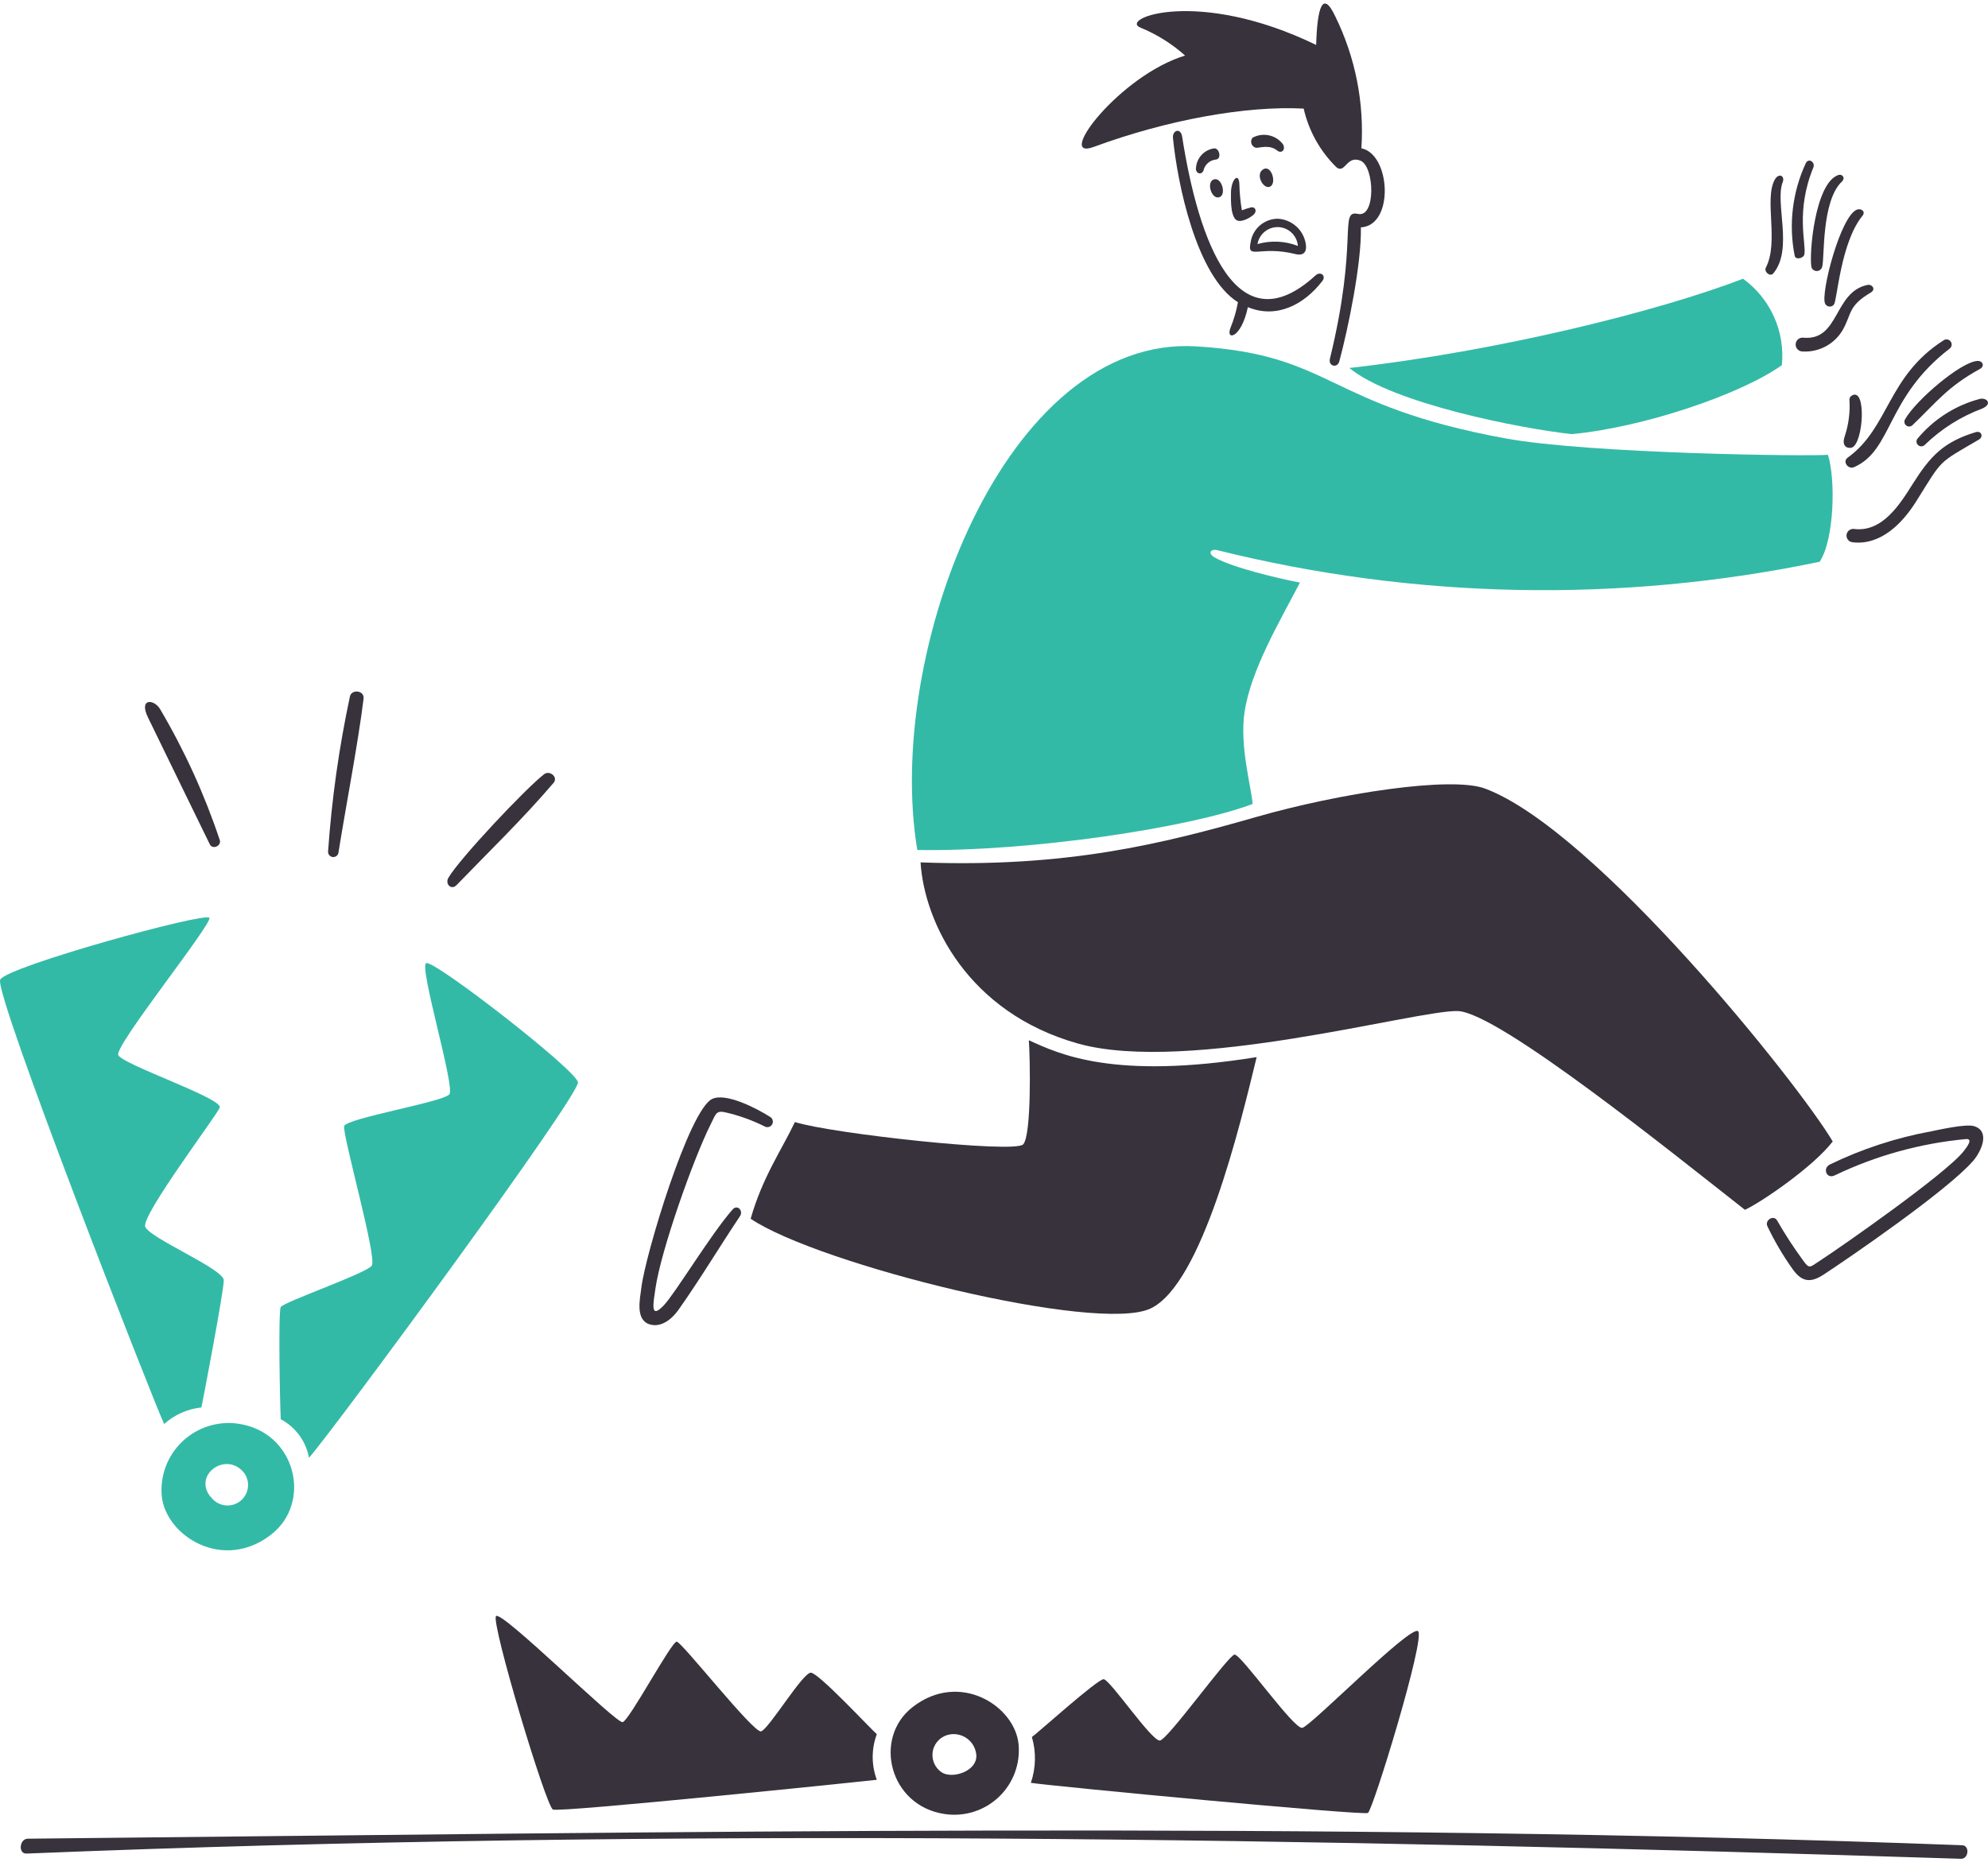 <?xml version="1.0" encoding="UTF-8"?> <svg xmlns="http://www.w3.org/2000/svg" width="476" height="446" viewBox="0 0 476 446" fill="none"><g clip-path="url(#clip0_4707_13017)"><path d="M469.814 441.902C316.47 436.149 160.039 438.803 6.652 440.336C4.647 440.356 4.294 443.98 6.349 443.897C161.294 437.608 314.726 440.191 469.529 445.148C471.368 445.203 471.688 441.974 469.814 441.902Z" fill="#37323B"></path><path d="M437 72.736C437.097 72.926 437.241 73.088 437.417 73.207C437.594 73.326 437.799 73.398 438.011 73.416C438.224 73.434 438.437 73.397 438.632 73.31C438.826 73.223 438.995 73.087 439.122 72.916C439.897 71.891 440.698 58.116 445.939 51.683C446.763 50.683 445.689 49.883 444.727 50.168C440.758 51.356 435.838 70.378 437 72.736Z" fill="#37323B"></path><path d="M443.905 126.674C443.695 126.651 443.483 126.669 443.28 126.727C443.078 126.786 442.888 126.884 442.724 127.015C442.559 127.147 442.421 127.31 442.32 127.494C442.218 127.679 442.153 127.881 442.13 128.091C442.107 128.3 442.125 128.512 442.184 128.714C442.242 128.917 442.34 129.105 442.472 129.27C442.604 129.435 442.767 129.572 442.952 129.673C443.136 129.775 443.339 129.839 443.549 129.863C450.336 130.685 455.557 125.268 458.831 120.029C465.295 109.718 463.819 111.141 473.82 105.273C475 104.581 474.409 103.078 473.054 103.493C465.373 105.839 462.218 109.19 458.047 115.782C454.956 120.687 450.752 127.537 443.905 126.674Z" fill="#37323B"></path><path d="M443.494 107.152C446.165 105.929 446.942 92.771 443.444 94.699C443.271 94.795 443.124 94.931 443.015 95.096C442.906 95.26 442.839 95.449 442.818 95.645C443.027 98.659 442.638 101.686 441.675 104.551C440.764 107.287 442.835 107.457 443.494 107.152Z" fill="#37323B"></path><path d="M442.389 109.61C441.084 110.55 442.532 112.478 443.892 111.888C453.207 107.847 451.513 95.265 466.803 83.495C467.065 83.302 467.24 83.012 467.288 82.689C467.337 82.367 467.255 82.039 467.061 81.777C466.867 81.515 466.577 81.341 466.254 81.292C465.931 81.244 465.602 81.326 465.34 81.519C451.864 90.123 452.38 102.405 442.389 109.61Z" fill="#37323B"></path><path d="M473.953 95.555C468.089 97.12 462.865 100.485 459.02 105.174C458.882 105.424 458.841 105.716 458.906 105.995C458.971 106.273 459.137 106.517 459.372 106.681C459.607 106.845 459.894 106.916 460.178 106.881C460.462 106.846 460.723 106.707 460.911 106.492C464.826 102.701 469.485 99.76 474.595 97.853C477.29 96.66 475.552 95.095 473.953 95.555Z" fill="#37323B"></path><path d="M424.58 65.489C429.46 59.669 424.905 48.602 426.847 43.613C427.436 42.112 425.902 41.317 424.955 43.008C422.335 47.694 425.993 57.953 422.813 64.081C422.297 65.078 423.833 66.379 424.58 65.489Z" fill="#37323B"></path><path d="M431.86 80.877C431.635 80.842 431.405 80.853 431.185 80.911C430.965 80.968 430.759 81.07 430.579 81.21C430.4 81.351 430.252 81.526 430.144 81.726C430.035 81.926 429.969 82.146 429.95 82.372C429.93 82.599 429.957 82.827 430.029 83.042C430.102 83.258 430.218 83.456 430.37 83.625C430.523 83.794 430.708 83.93 430.915 84.024C431.122 84.118 431.347 84.169 431.574 84.173C433.518 84.291 435.456 83.863 437.169 82.937C438.882 82.012 440.301 80.626 441.265 78.936C443.422 75.062 442.465 73.291 447.974 70.03C449.191 69.308 448.302 67.977 447.064 68.25C439.04 70.005 440.443 81.607 431.86 80.877Z" fill="#37323B"></path><path d="M433.734 64.028C433.833 64.301 434.019 64.534 434.263 64.692C434.508 64.85 434.797 64.925 435.087 64.905C435.377 64.884 435.653 64.77 435.873 64.58C436.092 64.389 436.244 64.132 436.304 63.848C436.893 62.067 436.066 48.17 441.014 43.488C441.911 42.64 441.157 41.547 440.087 41.94C434.52 43.973 433.11 61.052 433.734 64.028Z" fill="#37323B"></path><path d="M432.04 60.874C432.499 58.236 429.876 50.643 434.18 40.116C434.681 38.866 433.11 37.748 432.396 39.031C429.161 45.979 428.224 53.775 429.721 61.289C429.923 62.282 431.86 61.907 432.04 60.874Z" fill="#37323B"></path><path d="M456.111 100.472C455.986 100.71 455.949 100.984 456.006 101.246C456.064 101.508 456.212 101.742 456.426 101.906C456.639 102.07 456.903 102.153 457.172 102.141C457.44 102.13 457.696 102.024 457.895 101.842C463.657 96.34 466.265 92.639 474.061 88.36C475.291 87.682 474.72 86.424 473.578 86.434C469.672 86.474 458.641 95.905 456.111 100.472Z" fill="#37323B"></path><path d="M472.65 269.69C470.716 269.107 464.448 270.518 462.356 270.94C453.956 272.485 445.804 275.157 438.123 278.886C436.321 279.794 437.359 282.417 439.248 281.504C449.116 276.768 459.749 273.818 470.651 272.794C472.522 272.611 471.039 274.582 470.205 275.66C466.142 280.912 441.417 298.233 435.382 302.169C433.31 303.52 433.21 303.938 431.672 301.779C429.438 298.729 427.377 295.556 425.499 292.276C424.71 290.863 422.492 292.193 423.179 293.666C424.884 297.241 426.895 300.662 429.191 303.89C431.514 307.206 433.686 307.176 436.667 305.226C442.051 301.709 466.159 285.246 472.445 278.008C474.384 275.747 476.634 270.893 472.65 269.69Z" fill="#37323B"></path><path d="M155.502 317.143C158.348 318.061 160.963 315.79 162.461 313.671C167.64 306.334 172.187 298.726 177.182 291.243C178.039 289.963 176.554 288.339 175.399 289.66C170.163 295.632 161.702 309.69 158.929 312.619C155.562 316.172 156.441 312.013 156.947 308.505C158.233 299.596 165.916 277.676 170.258 269.05C171.323 266.937 171.445 265.914 173.47 266.341C176.779 267.076 179.985 268.213 183.017 269.728C183.163 269.821 183.326 269.884 183.497 269.915C183.668 269.945 183.843 269.942 184.012 269.905C184.181 269.867 184.342 269.797 184.484 269.698C184.626 269.599 184.747 269.473 184.841 269.327C184.934 269.182 184.998 269.019 185.029 268.848C185.059 268.678 185.055 268.503 185.018 268.334C184.981 268.165 184.911 268.005 184.812 267.863C184.712 267.721 184.586 267.6 184.44 267.507C181.146 265.401 173.798 261.627 170.526 263.173C164.977 265.789 154.492 300.562 153.558 308.414C153.245 311.033 152.07 316.035 155.502 317.143Z" fill="#37323B"></path><path d="M50.243 202.217C50.905 203.535 53.077 202.57 52.618 201.185C48.977 190.261 44.191 179.752 38.338 169.833C36.893 167.382 33.16 167.144 35.43 171.811C38.216 177.531 49.334 200.399 50.243 202.217Z" fill="#37323B"></path><path d="M81.061 204.051C82.702 193.719 85.806 177.603 87.056 167.304C87.291 165.364 84.26 164.971 83.799 166.734C81.173 178.999 79.42 191.434 78.553 203.945C78.539 204.277 78.658 204.601 78.883 204.846C79.108 205.091 79.422 205.236 79.754 205.25C80.087 205.264 80.411 205.145 80.656 204.92C80.901 204.695 81.047 204.382 81.061 204.051Z" fill="#37323B"></path><path d="M109.342 211.943C116.858 204.153 125.156 196.145 132.539 187.487C133.719 186.099 131.609 184.388 130.271 185.418C125.882 188.805 109.934 205.734 107.343 210.25C106.529 211.671 108.037 213.296 109.342 211.943Z" fill="#37323B"></path><path d="M218.542 408.79C208.944 416.22 212.927 432.516 226.25 434.439C228.573 434.778 230.942 434.585 233.179 433.874C235.416 433.164 237.461 431.954 239.16 430.337C240.859 428.72 242.167 426.739 242.984 424.542C243.802 422.346 244.109 419.992 243.88 417.66C242.928 408.5 229.768 400.099 218.542 408.79ZM225.449 424.428C224.615 423.861 223.972 423.057 223.603 422.12C223.235 421.182 223.159 420.156 223.384 419.175C223.609 418.193 224.126 417.303 224.867 416.619C225.608 415.936 226.538 415.492 227.536 415.345C228.271 415.238 229.021 415.282 229.739 415.474C230.457 415.666 231.128 416.003 231.711 416.463C232.294 416.924 232.777 417.498 233.13 418.151C233.483 418.804 233.699 419.522 233.764 420.261C234.072 424.213 227.944 426.124 225.449 424.428Z" fill="#37323B"></path><path d="M299.444 58.041C298.535 62.35 301.614 58.721 310.152 60.84C312.156 61.34 312.958 60.307 312.657 58.451C312.409 56.813 311.599 55.312 310.365 54.205C309.131 53.097 307.55 52.452 305.893 52.379C304.319 52.403 302.805 52.986 301.624 54.024C300.442 55.062 299.669 56.486 299.444 58.041ZM310.758 58.896C307.67 57.697 304.273 57.54 301.088 58.451C301.284 57.278 301.905 56.217 302.833 55.469C303.76 54.721 304.93 54.338 306.121 54.393C307.311 54.448 308.441 54.937 309.295 55.766C310.15 56.596 310.67 57.709 310.758 58.896Z" fill="#37323B"></path><path d="M290.576 42.99C288.794 43.673 290.075 47.764 291.916 47.242C293.757 46.719 292.507 42.25 290.576 42.99Z" fill="#37323B"></path><path d="M303.996 44.736C305.79 44.126 304.497 39.392 302.493 40.532C300.489 41.672 302.398 45.279 303.996 44.736Z" fill="#37323B"></path><path d="M299.908 32.979C299.743 33.179 299.633 33.417 299.588 33.672C299.543 33.926 299.564 34.188 299.651 34.432C299.737 34.676 299.885 34.893 300.08 35.063C300.275 35.233 300.511 35.35 300.764 35.402C301.694 35.402 303.996 34.582 305.798 36.043C306.85 36.898 307.957 35.83 307.153 34.495C306.322 33.424 305.137 32.684 303.81 32.406C302.482 32.128 301.099 32.331 299.908 32.979Z" fill="#37323B"></path><path d="M296.751 44.148C296.673 41.352 294.967 42.615 294.747 45.786C294.747 47.177 294.526 51.243 295.854 52.556C296.901 53.594 299.512 52.094 300.261 51.306C301.01 50.518 300.562 49.5 299.582 49.65C298.827 49.849 298.083 50.087 297.352 50.363C297.003 48.309 296.802 46.232 296.751 44.148Z" fill="#37323B"></path><path d="M290.756 35.527C289.625 35.674 288.577 36.199 287.783 37.017C286.989 37.834 286.496 38.896 286.384 40.029C286.081 41.452 287.614 42.147 288.168 40.812C288.323 40.125 288.691 39.504 289.219 39.037C289.748 38.57 290.41 38.281 291.112 38.211C292.555 38.093 292.004 35.51 290.756 35.527Z" fill="#37323B"></path><path d="M298.785 73.556C305.707 76.425 312.301 72.914 316.628 67.287C317.605 66.016 316.149 64.886 314.987 65.951C296.137 83.233 286.97 57.833 283.047 32.711C282.701 30.505 280.665 31.161 280.853 33.069C281.915 43.84 286.419 66.111 296.413 72.381C296.025 74.478 295.427 76.531 294.626 78.508C293.384 81.615 297.177 81.197 298.785 73.556Z" fill="#37323B"></path><path d="M261.885 35.18C279.349 28.742 298.284 25.276 312.148 26.006C313.361 31.355 316.093 36.242 320.017 40.079C322.107 41.665 322.392 37.141 325.747 38.476C329.101 39.812 329.49 52.174 325.158 51.231C320.481 50.213 325.379 57.421 318.432 85.911C317.998 87.687 320.2 88.295 320.686 86.517C322.813 78.626 326.04 62.95 325.842 54.455C333.909 54.01 332.98 36.908 325.967 35.52C326.683 24.616 324.524 13.715 319.704 3.903C316.67 -2.547 315.388 1.902 315.137 10.761C286.783 -2.994 267.873 4.468 273.049 6.609C276.975 8.215 280.597 10.48 283.756 13.307C268.111 18.036 252.425 38.681 261.885 35.18Z" fill="#37323B"></path><path d="M258.067 249.9C284.423 257.328 339.378 241.797 349.068 242.134C358.759 242.472 400.564 276.227 417.8 289.73C421.851 287.859 434.252 279.328 438.819 273.361C430.682 259.574 382.035 198.776 355.597 188.857C347.433 185.793 320.446 190.028 301.015 195.59C278.388 202.07 255.407 207.844 220.416 206.526C221.308 220.867 231.694 242.47 258.067 249.9Z" fill="#37323B"></path><path d="M275.516 313.349C287.862 307.464 296.929 269.477 300.89 253.161C266.738 258.663 253.658 252.483 246.343 249.117C246.646 253.214 247.021 271.828 244.987 274.054C242.953 276.28 199.006 271.473 190.332 268.712C187.173 275.354 182.554 281.947 179.733 291.868C195.972 302.84 262.802 319.416 275.516 313.349Z" fill="#37323B"></path><path d="M327.531 434.171C328.728 433.499 341.395 392.156 339.538 390.638C337.682 389.12 313.844 413.421 311.81 413.794C309.776 414.166 297.107 396.072 295.591 396.25C294.075 396.427 279.693 416.507 277.749 416.822C275.805 417.138 265.756 402.144 264.24 402.144C262.725 402.144 248.43 415.059 247.074 415.985C248.126 419.581 248.039 423.414 246.824 426.959C251.965 427.759 326.353 434.829 327.531 434.171Z" fill="#37323B"></path><path d="M118.762 387.041C117.527 388.605 130.717 432.606 132.396 433.354C134.074 434.102 204.643 426.826 209.941 426.229C208.628 422.707 208.628 418.831 209.941 415.31C208.298 413.867 196.075 400.684 194.158 400.579C192.241 400.474 184.024 414.187 182.22 414.632C180.417 415.077 163.291 393.256 162.041 393.149C160.79 393.041 150.674 412.048 149.086 412.423C147.497 412.799 120.002 385.468 118.762 387.041Z" fill="#37323B"></path><path d="M56.952 340.941C54.553 340.609 52.11 340.822 49.804 341.565C47.499 342.308 45.392 343.561 43.64 345.231C41.889 346.901 40.537 348.944 39.688 351.209C38.838 353.473 38.512 355.9 38.734 358.308C39.686 367.774 53.362 376.517 64.929 367.499C74.908 359.731 70.759 342.842 56.952 340.941ZM50.424 358.485C46.069 353.143 54.334 347.306 58.541 352.858C59.277 353.933 59.555 355.255 59.314 356.534C59.073 357.814 58.333 358.945 57.257 359.68C56.18 360.414 54.856 360.692 53.574 360.451C52.293 360.211 51.16 359.472 50.424 358.398V358.485Z" fill="#33BAA7"></path><path d="M426.646 87.449C427.043 83.489 426.393 79.495 424.762 75.863C423.131 72.232 420.575 69.09 417.349 66.751C396.954 74.589 358.573 84.138 323.081 88.127C333.395 96.63 364.123 102.632 376.308 103.963C393.284 102.412 416.783 94.487 426.646 87.449Z" fill="#33BAA7"></path><path d="M102.025 230.663C100.346 231.676 108.967 260.196 107.611 262.05C106.256 263.903 82.934 267.784 82.416 269.69C81.897 271.596 90.375 301.254 89.017 303.107C87.659 304.961 67.855 311.836 67.222 313.011C66.588 314.187 67.041 336.863 67.222 339.891C68.975 340.817 70.496 342.129 71.668 343.727C72.839 345.325 73.632 347.168 73.986 349.117C80.231 341.992 138.9 262.21 138.383 259.181C137.867 256.152 103.718 229.645 102.025 230.663Z" fill="#33BAA7"></path><path d="M48.229 337.058C48.655 335.027 53.58 309.297 53.58 306.599C53.58 303.9 35.738 296.48 34.773 293.774C33.809 291.068 51.671 267.447 52.611 265.266C53.55 263.085 29.199 254.917 28.31 252.653C27.42 250.39 50.809 221.322 50.133 219.809C49.457 218.296 1.674 231.448 0.05 234.599C-1.573 237.75 36.557 335.169 39.305 341.029C41.785 338.798 44.909 337.408 48.229 337.058Z" fill="#33BAA7"></path><path d="M437.669 108.915C433.37 109.325 380.572 108.665 360.507 104.996C317.024 97.018 319.466 84.948 286.402 82.948C240.806 80.197 211.745 156.07 219.632 203.558C246.558 204.003 284.991 198.213 299.928 192.531C299.587 188.365 296.761 178.601 297.999 170.48C299.542 160.362 306.386 148.872 311.256 139.521C306.01 138.506 295.2 135.955 290.899 133.537C289.025 132.484 289.919 131.373 291.47 131.756C338.723 143.515 388.026 144.465 435.698 134.535C439.265 129.078 439.516 114.562 437.669 108.915Z" fill="#33BAA7"></path></g><defs><clipPath id="clip0_4707_13017"><rect width="476" height="446" fill="white"></rect></clipPath></defs></svg> 